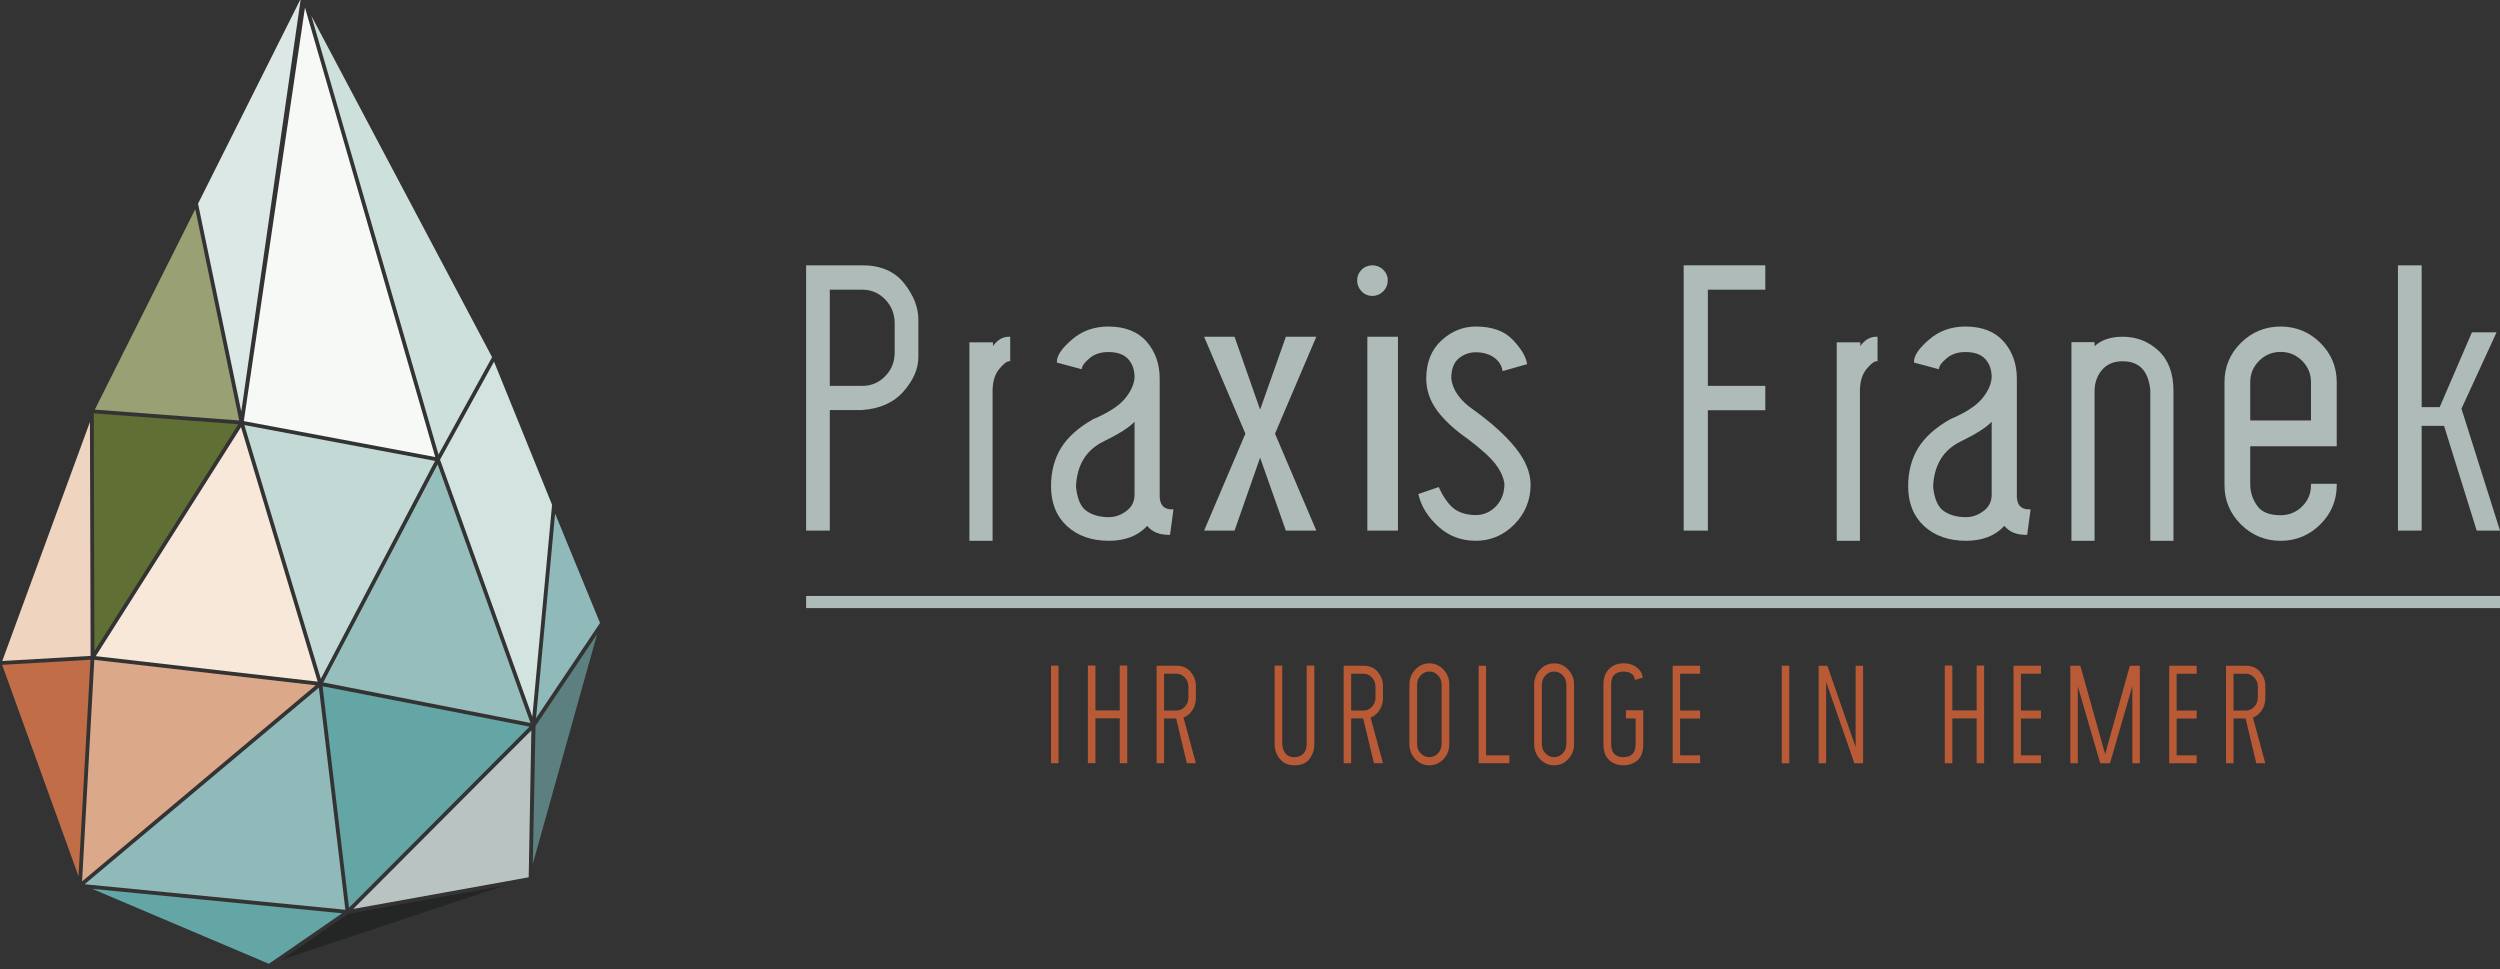 <svg height="95" viewBox="0 0 245 95" width="245" xmlns="http://www.w3.org/2000/svg"><rect x="0" y="0" width="245" height="95" fill="#333333" stroke="none"/><g fill="none" fill-rule="evenodd"><g transform="translate(79 26)"><g fill="#aebbb9"><path d="m18.31 7.913v-.363h-2.31v19.45h2.273v-14.654c0-.928.217-1.661.644-2.175.554-.667.832-.766.949-.766h.134v-2.404h-.134c-.597 0-1.119.307-1.556.913"/><path d="m31.4 24.067c-.533.408-1.114.615-1.728.615-.891 0-1.634-.208-2.206-.618-.564-.4-.907-1.209-1.02-2.384.09-2.102.999-3.588 2.703-4.417 1.504-.731 2.504-1.367 3.036-1.931v7.144c0 .667-.257 1.189-.786 1.591zm3.251-1.33v-11.629c0-1.437-.432-2.658-1.285-3.632-.857-.98-2.12-1.476-3.754-1.476-1.376 0-2.567.424-3.54 1.26-.994.852-1.484 1.558-1.498 2.157l-.003.114 2.438.652.029-.153c.031-.169.191-.47.772-.95.467-.385 1.073-.58 1.802-.58.866 0 1.518.228 1.938.677.421.452.635 1.061.635 1.802-.038.674-.354 1.375-.938 2.084-.59.715-1.633 1.39-3.112 2.014-1.442.814-2.502 1.763-3.153 2.822-.652 1.063-.983 2.326-.983 3.752 0 1.643.53 2.96 1.574 3.915 1.039.951 2.419 1.433 4.098 1.433 1.602 0 2.865-.492 3.756-1.463.467.584 1.176.881 2.111.881h.125l.336-2.5h-.165c-.747 0-1.123-.378-1.184-1.18z"/><path d="m55 26h3v-19h-3z"/><path d="m8.678 5.667v2.89c0 .9-.311 1.676-.925 2.309-.612.63-1.368.951-2.245.951h-3.188v-9.428h3.188c.876 0 1.631.322 2.243.96.615.638.926 1.419.926 2.319zm-3.169-5.667h-5.509v26h2.321v-11.816h3.159c1.75-.12 3.122-.739 4.08-1.838.956-1.095 1.44-2.219 1.44-3.337v-3.697c0-1.18-.467-2.372-1.388-3.541-.928-1.175-2.309-1.772-4.103-1.772z"/><path d="m47.016 7-2.525 7.145-2.506-7.145h-2.984l4.048 9.499-4.048 9.501h2.984l2.506-7.146 2.525 7.146h2.984l-4.049-9.501 4.049-9.499z"/><path d="m65.379 14.148c-1.306-.908-2.029-1.938-2.154-3.064.002-.896.245-1.552.721-1.95.49-.405 1.055-.612 1.682-.612.67 0 1.249.159 1.723.47.469.311.755.714.876 1.229l.033.144 2.401-.677-.025-.133c-.132-.682-.609-1.451-1.415-2.285-.812-.843-2.021-1.27-3.592-1.27-1.252 0-2.384.46-3.367 1.364-.988.909-1.49 2.163-1.49 3.728 0 1.14.364 2.205 1.081 3.165.705.946 1.706 1.87 2.97 2.744 1.333 1.005 2.262 1.85 2.761 2.514.491.655.777 1.303.849 1.91 0 .882-.279 1.619-.829 2.19-.549.572-1.214.862-1.975.862-.796 0-1.479-.185-2.028-.549-.549-.368-1.072-1.069-1.555-2.085l-.053-.113-1.993.684.031.131c.26 1.095.905 2.122 1.915 3.05 1.015.932 2.254 1.403 3.682 1.403 1.457 0 2.729-.542 3.782-1.61 1.054-1.069 1.589-2.376 1.589-3.884 0-1.183-.503-2.405-1.494-3.633-.978-1.211-2.365-2.464-4.127-3.726"/><path d="m54.436.434c-.289.289-.436.644-.436 1.054 0 .408.146.765.432 1.06.289.3.645.452 1.058.452.411 0 .769-.151 1.066-.447.295-.297.445-.655.445-1.065 0-.412-.151-.768-.45-1.057-.591-.578-1.54-.572-2.114.003"/><path d="m129.01 7c-1.162 0-2.083.31-2.741.924v-.394h-2.269v19.47h2.269v-14.669c0-.813.245-1.512.727-2.077.477-.563 1.155-.849 2.014-.849 1.64 0 2.53.929 2.72 2.827v14.767h2.27v-14.708c0-1.7-.496-3.022-1.474-3.93-.971-.904-2.155-1.362-3.517-1.362"/><path d="m162.223 14.052 3.441-7.485h-2.415l-3.16 7.333h-1.765v-13.9h-2.324v26h2.324v-10.262h2.195l3.167 10.164.031.099h2.283z"/><path d="m141.523 15.206v-3.762c0-.802.293-1.504.87-2.084.578-.579 1.289-.873 2.107-.873s1.529.294 2.107.873c.577.58.87 1.282.87 2.084v3.762zm2.977-9.206c-1.508 0-2.814.536-3.884 1.593-1.072 1.059-1.616 2.354-1.616 3.85v10.113c0 1.485.543 2.776 1.614 3.84 1.072 1.064 2.379 1.604 3.886 1.604s2.813-.54 3.886-1.604c1.071-1.065 1.614-2.356 1.614-3.84v-.145h-2.523v.145c0 .814-.284 1.492-.869 2.073-.578.573-1.288.864-2.108.864-1.081 0-1.845-.302-2.274-.897-.44-.612-.678-1.293-.704-2.02v-3.845h8.477v-6.289c0-1.496-.543-2.79-1.616-3.85-1.07-1.057-2.377-1.593-3.884-1.593z"/><path d="m115.4 24.067c-.534.408-1.116.615-1.728.615-.892 0-1.634-.208-2.207-.618-.563-.399-.906-1.209-1.019-2.384.089-2.102.999-3.588 2.704-4.417 1.503-.731 2.503-1.367 3.035-1.931v7.144c0 .667-.257 1.189-.785 1.591zm3.251-1.33v-11.629c0-1.436-.432-2.658-1.285-3.632-.857-.98-2.119-1.476-3.753-1.476-1.378 0-2.569.424-3.542 1.26-.993.852-1.483 1.558-1.497 2.157l-.002.114 2.437.652.029-.153c.031-.168.19-.468.772-.95.467-.385 1.073-.58 1.803-.58.867 0 1.518.228 1.936.677.423.453.636 1.062.636 1.802-.038.674-.354 1.375-.938 2.084-.59.715-1.633 1.39-3.111 2.014-1.443.814-2.503 1.764-3.154 2.822-.651 1.063-.982 2.325-.982 3.752 0 1.642.529 2.96 1.572 3.915 1.041.951 2.42 1.433 4.101 1.433 1.602 0 2.865-.492 3.755-1.463.467.584 1.175.881 2.111.881h.125l.336-2.5h-.164c-.748 0-1.125-.378-1.185-1.18z"/><path d="m86 26h2.37v-11.797h5.63v-2.387h-5.63v-9.428h5.63v-2.388h-8z"/><path d="m103.309 7.913v-.363h-2.309v19.45h2.273v-14.654c0-.93.216-1.662.645-2.175.553-.667.832-.766.948-.766h.134v-2.404h-.134c-.598 0-1.12.307-1.557.913"/></g><path d="m24 48.796h.734v-9.562h-.734zm6.735-9.576v4.397h-2.382v-4.397h-.741v9.576h.741v-4.397h2.382v4.397h.734v-9.576zm4.347.804h1.193c.33 0 .61.123.841.372.232.248.346.548.346.899v1.074c0 .351-.115.649-.346.894-.231.247-.51.369-.841.369h-1.193zm3.115 8.773-1.215-4.485c.271-.078.532-.275.786-.589.255-.314.397-.714.429-1.201v-1.359c-.005-.458-.17-.893-.498-1.304-.327-.412-.801-.617-1.424-.617h-1.927v9.554h.734v-4.389h1.179l1.051 4.389zm11.606-9.569h-.747v7.714c-.037.813-.435 1.235-1.194 1.264-.718 0-1.119-.416-1.201-1.249v-7.728h-.748v7.706c0 .54.172 1.02.515 1.44.343.419.818.627 1.427.627.672 0 1.166-.209 1.479-.63.313-.423.469-.9.469-1.436zm3.612.796h1.194c.329 0 .61.123.841.372.231.248.348.548.348.899v1.074c0 .351-.117.649-.348.894-.231.247-.512.369-.841.369h-1.194zm3.116 8.773-1.215-4.485c.271-.078.532-.275.786-.589.255-.314.397-.714.429-1.201v-1.359c-.005-.458-.171-.893-.498-1.304s-.802-.617-1.424-.617h-1.928v9.554h.734v-4.389h1.18l1.05 4.389zm3.699-.965c-.236-.248-.353-.547-.353-.898v-5.844c0-.355.117-.657.353-.905.235-.249.517-.374.847-.374.335 0 .618.126.851.377.234.25.35.551.35.901v5.851c-.009.355-.131.655-.367.899-.235.243-.513.365-.834.365-.329 0-.611-.123-.847-.374zm-.532-8.213c-.38.407-.571.896-.576 1.472v5.837c.005.575.196 1.064.576 1.468.38.404.84.606 1.379.606.54 0 1.001-.202 1.384-.606.382-.404.572-.893.572-1.468v-5.837c0-.575-.19-1.065-.572-1.472-.382-.407-.843-.609-1.384-.609-.539 0-.999.203-1.379.609zm6.94 8.405v-8.781h-.727v9.554h3.013v-.773zm5.82-.192c-.236-.248-.354-.547-.354-.898v-5.844c0-.355.118-.657.354-.905.235-.249.517-.374.847-.374.334 0 .617.126.851.377.233.25.35.551.35.901v5.851c-.009.355-.132.655-.367.899-.236.243-.514.365-.834.365-.329 0-.611-.123-.847-.374zm-.532-8.213c-.38.407-.572.896-.577 1.472v5.837c.005.575.197 1.064.577 1.468.38.404.839.606 1.379.606.539 0 1-.202 1.382-.606.382-.404.574-.893.574-1.468v-5.837c0-.575-.192-1.065-.574-1.472-.382-.407-.843-.609-1.382-.609-.54 0-.999.203-1.379.609zm8.416 4.789h.953v2.512c0 .852-.399 1.279-1.201 1.279-.801 0-1.2-.426-1.2-1.279v-5.844c0-.837.399-1.255 1.2-1.255.681 0 1.059.272 1.132.817l.748-.219c0-.36-.178-.686-.535-.979-.357-.292-.805-.438-1.346-.438-.535 0-.992.177-1.372.53-.38.353-.575.859-.583 1.516v5.873c0 .716.19 1.242.572 1.578.382.337.843.503 1.382.503.54 0 1-.16 1.38-.485.379-.324.569-.855.569-1.596v-3.316h-1.701zm7.27-4.383v-.782h-2.69v9.554h2.69v-.773h-1.963v-3.609h1.963v-.783h-1.963v-3.608zm8.003 8.773h.735v-9.562h-.735zm7.236-9.554v7.97l-2.766-7.97h-.857v9.554h.734v-7.969l2.766 7.969h.857v-9.554zm11.861-.022v4.397h-2.382v-4.397h-.741v9.576h.741v-4.397h2.382v4.397h.734v-9.576zm6.301.804v-.782h-2.69v9.554h2.69v-.773h-1.962v-3.609h1.962v-.783h-1.962v-3.608zm8.711-.782-2.421 8.664-2.431-8.664h-.981v9.554h.735v-7.538l2.196 7.538h.96l2.189-7.554v7.554h.733v-9.554zm6.55.782v-.782h-2.69v9.554h2.69v-.773h-1.963v-3.609h1.963v-.783h-1.963v-3.608zm3.611 0h1.194c.329 0 .61.123.841.372.231.248.348.548.348.899v1.074c0 .351-.117.649-.348.894-.231.247-.512.369-.841.369h-1.194zm3.116 8.773-1.214-4.485c.27-.078.53-.275.785-.589.255-.314.397-.714.429-1.201v-1.359c-.005-.458-.17-.893-.497-1.304-.328-.412-.803-.617-1.425-.617h-1.927v9.554h.733v-4.389h1.182l1.05 4.389z" fill="#b85a36"/><path d="m0 33.595h166v-1.19h-166z" fill="#aebbb9"/></g><g transform="translate(.209 -1.249)"><path d="m42.765 45.794 5.251-9.542-17.709-33.439z" fill="#cee0dc"/><path d="m53.894 50.717-5.69-14.028-5.289 9.608 9.045 25.192z" fill="#d3e3e0"/><path d="m55.432 67.005 3.161-4.703-4.402-10.722-1.867 20.051z" fill="#8fbab9"/><path d="m58.309 63.397-6.037 8.997-.27 13.523z" fill="#5b807f"/><path d="m47.685 77.008-13.279 13.317 15.755-2.841 1.442-.261.26-14.39z" fill="#b9c4c2"/><path d="m49.245 88.03-15.31 2.766-6.58 4.523z" fill="#242625"/><path d="m33.992 90.208 17.696-17.745-16.39-3.2-3.894-.761z" fill="#64a5a5"/><path d="m51.781 72.099-9.103-25.353-11.212 21.382 8.734 1.71z" fill="#96bebc"/><path d="m24.873 46.667 6.361 21.108 11.193-21.357-18.688-3.514z" fill="#c3d9d5"/><path d="m42.446 46.039-12.768-44.047-5.992 40.527z" fill="#f7f9f7"/><path d="m29.268 1.118-10.069 20.09 4.238 20.372z" fill="#dbe8e5"/><path d="m18.928 21.748-9.845 19.643 9.4.708 4.729.356.019-.005-.001-.023z" fill="#99a074"/><path d="m9.043 65.06 14.102-22.234-14.166-1.067z" fill="#606f34"/><path d="m22.704 67.106 8.221.944-7.515-24.941-14.234 22.442z" fill="#f8e8da"/><path d="m7.834 87.625 22.898-19.22-19.931-2.289-1.768-.204z" fill="#dba989"/><path d="m33.637 90.406-2.595-21.77-22.957 19.269 21.761 2.13z" fill="#8fbab9"/><path d="m33.322 90.752-24.498-2.398 17.315 7.347z" fill="#64a5a5"/><path d="m8.339 71.689.319-5.786-8.658.5 7.486 20.715z" fill="#c16d48"/><path d="m8.618 47.007-.012-4.403-8.593 23.423 8.656-.501z" fill="#efd4bf"/></g></g></svg>